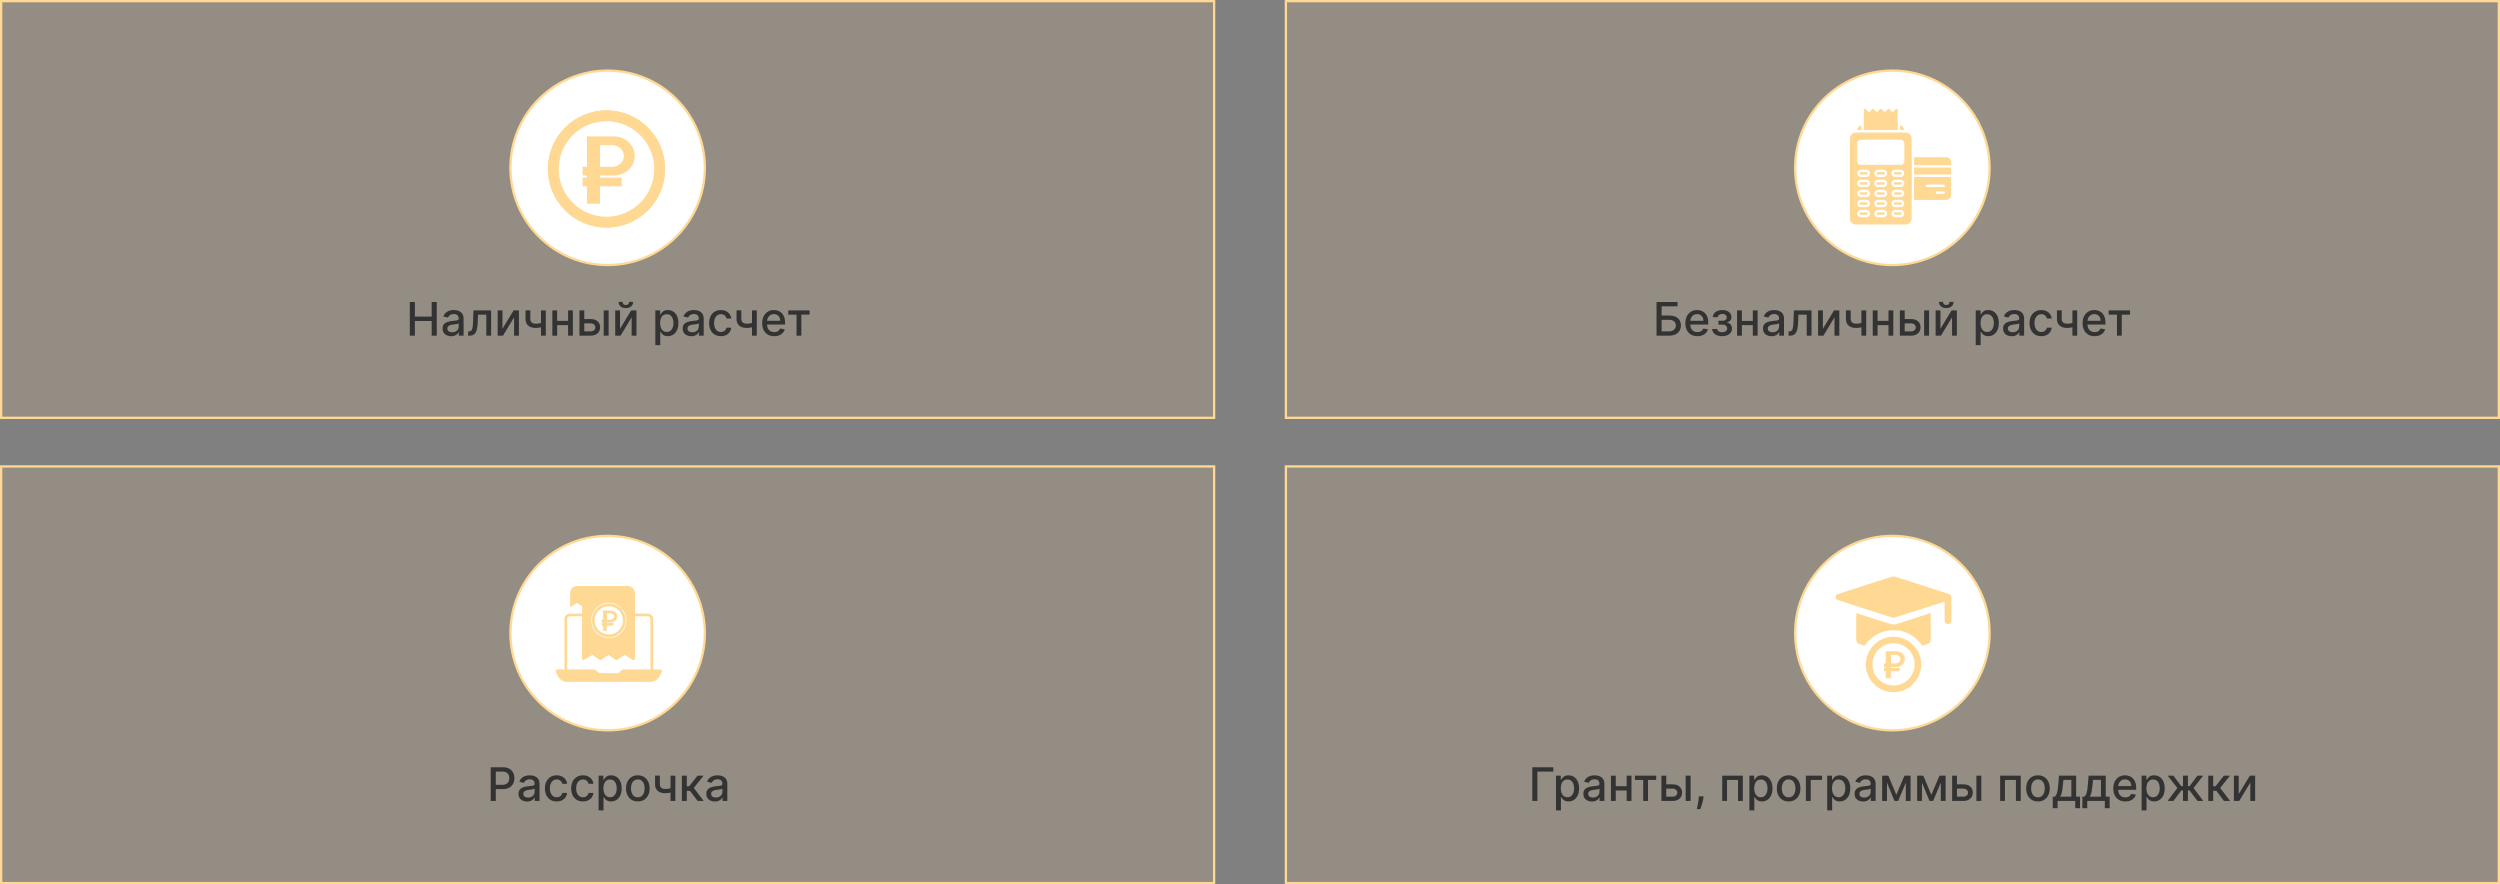 <svg xmlns="http://www.w3.org/2000/svg" width="1080" height="382" fill="none">
  <rect width="100%" height="100%" fill="#808080" stroke="none"/>
  <path fill="#FFD994" fill-opacity=".15" stroke="#FFD994" d="M.5.5h524v180H.5z"/>
  <path fill="#333" d="M177.039 145v-14.545h2.195v6.321h7.251v-6.321h2.202V145h-2.202v-6.342h-7.251V145h-2.195Zm17.848.241c-.691 0-1.316-.127-1.875-.383a3.164 3.164 0 0 1-1.328-1.129c-.322-.493-.483-1.096-.483-1.811 0-.616.119-1.123.355-1.52.237-.398.557-.713.959-.945a5.008 5.008 0 0 1 1.35-.525 13.12 13.12 0 0 1 1.52-.27l1.59-.185c.408-.052.704-.135.888-.249.185-.113.277-.298.277-.554v-.049c0-.621-.175-1.101-.525-1.442-.346-.341-.862-.511-1.549-.511-.715 0-1.278.158-1.69.475-.407.313-.689.661-.845 1.045l-1.996-.455c.237-.663.583-1.198 1.037-1.605.459-.412.987-.71 1.584-.895a6.192 6.192 0 0 1 1.882-.284c.436 0 .897.052 1.385.156.492.1.952.284 1.378.554.431.27.783.656 1.058 1.158.275.497.412 1.143.412 1.939V145h-2.074v-1.491h-.085a3.013 3.013 0 0 1-.618.809 3.284 3.284 0 0 1-1.058.661c-.431.175-.947.262-1.549.262Zm.462-1.704c.587 0 1.089-.116 1.506-.348.421-.232.741-.535.959-.909.222-.379.333-.784.333-1.215v-1.406c-.075.076-.222.147-.44.213a6.874 6.874 0 0 1-.732.164l-.802.12-.653.085c-.412.053-.789.14-1.13.263a1.933 1.933 0 0 0-.809.533c-.199.227-.299.53-.299.909 0 .526.194.923.583 1.193.388.265.883.398 1.484.398ZM202.24 145l-.007-1.839h.391c.303 0 .556-.064.76-.192.208-.133.378-.355.511-.668.132-.312.234-.743.305-1.292.071-.554.123-1.25.157-2.089l.191-4.829h7.614V145h-2.081v-9.077h-3.565l-.171 3.708a14.906 14.906 0 0 1-.277 2.358c-.137.672-.338 1.233-.604 1.683a2.623 2.623 0 0 1-1.022 1.001c-.417.218-.924.327-1.52.327h-.682Zm14.835-2.976 4.808-7.933h2.287V145h-2.081v-7.94l-4.787 7.94h-2.308v-10.909h2.081v7.933Zm18.707-7.933V145h-2.074v-10.909h2.074Zm-.902 5.064v1.832a9.999 9.999 0 0 1-1.037.355 8.972 8.972 0 0 1-2.407.32c-1.35 0-2.422-.329-3.218-.987-.795-.663-1.193-1.676-1.193-3.04v-3.565h2.067v3.565c0 .516.095.935.284 1.257.189.322.459.559.81.71.35.152.767.228 1.25.228a8.28 8.28 0 0 0 1.768-.178 13.86 13.86 0 0 0 1.676-.497Zm11.121-.526v1.84h-5.909v-1.84h5.909Zm-5.313-4.538V145h-2.081v-10.909h2.081Zm6.797 0V145h-2.074v-10.909h2.074Zm4.439 3.75h3.168c1.335 0 2.362.331 3.082.994.72.663 1.08 1.518 1.08 2.564 0 .682-.161 1.295-.483 1.84-.322.544-.793.975-1.414 1.292-.62.313-1.375.469-2.265.469h-4.766v-10.909h2.081v9.077h2.685c.61 0 1.112-.159 1.505-.476.393-.322.59-.732.59-1.229 0-.526-.197-.954-.59-1.285-.393-.337-.895-.505-1.505-.505h-3.168v-1.832Zm8.878 7.159v-10.909h2.123V145h-2.123Zm7.054-2.976 4.808-7.933h2.287V145h-2.081v-7.94l-4.787 7.94h-2.308v-10.909h2.081v7.933Zm3.899-11.626h1.747c0 .8-.284 1.451-.852 1.953-.563.497-1.326.746-2.287.746-.956 0-1.716-.249-2.28-.746-.563-.502-.845-1.153-.845-1.953h1.74c0 .355.105.67.313.944.208.27.566.405 1.072.405.497 0 .853-.135 1.066-.405.217-.27.326-.584.326-.944Zm11.344 18.693v-15h2.074v1.768h.178a5.93 5.93 0 0 1 .533-.788c.232-.298.554-.559.965-.781.412-.228.957-.341 1.634-.341.881 0 1.667.222 2.358.667.691.446 1.233 1.087 1.626 1.925.398.838.597 1.847.597 3.026 0 1.179-.197 2.19-.59 3.032-.393.838-.932 1.485-1.619 1.939-.686.45-1.47.675-2.351.675-.663 0-1.205-.111-1.626-.334-.417-.222-.744-.483-.98-.781a5.887 5.887 0 0 1-.547-.795h-.128v5.788h-2.124Zm2.081-9.546c0 .767.112 1.44.334 2.017.223.578.545 1.03.966 1.357.422.322.938.483 1.548.483.635 0 1.165-.168 1.591-.504.426-.341.748-.803.966-1.385.223-.583.334-1.238.334-1.968 0-.719-.109-1.366-.327-1.938-.213-.573-.535-1.026-.966-1.357-.426-.331-.958-.497-1.598-.497-.615 0-1.136.158-1.562.476-.421.317-.741.76-.959 1.328-.218.568-.327 1.231-.327 1.988Zm13.438 5.696c-.691 0-1.316-.127-1.875-.383a3.152 3.152 0 0 1-1.328-1.129c-.322-.493-.483-1.096-.483-1.811 0-.616.118-1.123.355-1.52.237-.398.556-.713.959-.945a4.988 4.988 0 0 1 1.349-.525 13.158 13.158 0 0 1 1.52-.27l1.591-.185c.407-.052.703-.135.888-.249.184-.113.277-.298.277-.554v-.049c0-.621-.175-1.101-.526-1.442-.345-.341-.862-.511-1.548-.511-.715 0-1.279.158-1.69.475-.408.313-.689.661-.846 1.045l-1.995-.455c.236-.663.582-1.198 1.037-1.605.459-.412.987-.71 1.583-.895a6.197 6.197 0 0 1 1.882-.284c.436 0 .898.052 1.385.156.493.1.952.284 1.378.554.431.27.784.656 1.058 1.158.275.497.412 1.143.412 1.939V145h-2.073v-1.491h-.086a3.013 3.013 0 0 1-.618.809 3.274 3.274 0 0 1-1.058.661c-.431.175-.947.262-1.548.262Zm.462-1.704c.587 0 1.089-.116 1.505-.348.422-.232.741-.535.959-.909.223-.379.334-.784.334-1.215v-1.406c-.076.076-.223.147-.44.213a6.93 6.93 0 0 1-.732.164l-.803.12-.653.085c-.412.053-.788.14-1.129.263a1.943 1.943 0 0 0-.81.533c-.199.227-.298.53-.298.909 0 .526.194.923.582 1.193.388.265.883.398 1.485.398Zm12.345 1.683c-1.056 0-1.965-.239-2.727-.717a4.743 4.743 0 0 1-1.747-1.996c-.408-.847-.611-1.818-.611-2.912 0-1.108.208-2.086.625-2.933.417-.852 1.004-1.518 1.761-1.996.758-.478 1.65-.717 2.678-.717.828 0 1.567.154 2.216.462a3.973 3.973 0 0 1 1.569 1.278c.403.549.642 1.191.718 1.925h-2.067a2.476 2.476 0 0 0-.781-1.321c-.403-.37-.943-.554-1.62-.554-.592 0-1.11.156-1.555.468-.44.308-.784.748-1.03 1.321-.246.569-.369 1.241-.369 2.017 0 .796.12 1.482.362 2.06.241.578.582 1.025 1.023 1.342.445.318.968.476 1.569.476.403 0 .767-.073 1.094-.22.331-.151.608-.367.831-.646a2.44 2.44 0 0 0 .476-1.009h2.067a4.025 4.025 0 0 1-.689 1.89 3.974 3.974 0 0 1-1.542 1.306c-.639.318-1.389.476-2.251.476Zm15.51-11.129V145h-2.074v-10.909h2.074Zm-.902 5.064v1.832c-.327.133-.673.251-1.037.355-.365.1-.748.178-1.151.235a8.951 8.951 0 0 1-1.257.085c-1.349 0-2.422-.329-3.217-.987-.796-.663-1.193-1.676-1.193-3.04v-3.565h2.066v3.565c0 .516.095.935.284 1.257.19.322.46.559.81.71.35.152.767.228 1.25.228.639 0 1.229-.06 1.769-.178a13.914 13.914 0 0 0 1.676-.497Zm8.428 6.065c-1.075 0-2-.229-2.777-.689a4.674 4.674 0 0 1-1.789-1.953c-.417-.843-.625-1.83-.625-2.962 0-1.117.208-2.102.625-2.954.421-.852 1.008-1.518 1.761-1.996.757-.478 1.643-.717 2.656-.717.616 0 1.212.102 1.79.305a4.329 4.329 0 0 1 1.555.959c.46.436.822 1.001 1.087 1.698.265.691.398 1.531.398 2.521v.753h-8.672v-1.591h6.591c0-.559-.114-1.054-.341-1.485a2.571 2.571 0 0 0-.959-1.029c-.407-.251-.885-.377-1.435-.377-.596 0-1.117.147-1.562.44-.44.289-.781.668-1.023 1.137a3.276 3.276 0 0 0-.355 1.513v1.243c0 .729.128 1.349.384 1.86.26.512.622.902 1.086 1.172.464.265 1.006.398 1.627.398.402 0 .769-.057 1.1-.171.332-.118.618-.293.86-.525.241-.232.426-.519.554-.859l2.01.362a3.635 3.635 0 0 1-.867 1.555 4.2 4.2 0 0 1-1.555 1.03c-.62.241-1.328.362-2.124.362Zm6.075-9.297v-1.832h9.204v1.832h-3.558V145h-2.074v-9.077h-3.572Z"/>
  <circle cx="262.5" cy="72.5" r="42" fill="#fff" stroke="#FFD994"/>
  <path fill="#FFD994" d="M262 94.563c-11.89 0-21.562-9.673-21.562-21.563 0-11.89 9.672-21.563 21.562-21.563S283.562 61.11 283.562 73c0 11.89-9.672 21.563-21.562 21.563Zm0-42.188c-11.373 0-20.625 9.252-20.625 20.625S250.627 93.625 262 93.625 282.625 84.373 282.625 73 273.373 52.375 262 52.375Z"/>
  <path fill="#FFD994" d="M254 80v7.5h4.5V80h9.5v-3h-9.5v-1.5h7l2-.5 1.5-.5 1.5-1 1-1 1-1 .5-1.5.5-2.5V65l-1.5-2.5-2.5-2-3.5-1h-12v13h-2v3h2v2h-2V80h2Z"/>
  <path fill="#FFD994" d="M262 98.313c-13.957 0-25.312-11.356-25.312-25.313 0-13.958 11.355-25.313 25.312-25.313 13.958 0 25.312 11.355 25.312 25.313 0 13.957-11.354 25.313-25.312 25.313Zm0-49.688c-13.441 0-24.375 10.934-24.375 24.375 0 13.44 10.934 24.375 24.375 24.375S286.375 86.441 286.375 73c0-13.44-10.934-24.375-24.375-24.375Z"/>
  <path fill="#fff" d="M265.5 62.5 259 62v10.5h6.5l1-.5 1.5-.5.5-1 1-1 .5-1.5v-1l-.5-1.5-1-1.5-3-1.5Z"/>
  <path fill="#FFD994" d="M259.188 88h-5.626v-7.5h-1.874v-3.75h1.874v-.938h-1.874v-3.75h1.874V58.938h11.719c4.911 0 8.907 3.784 8.907 8.437s-3.996 8.438-8.907 8.438h-6.093v.937h9.374v3.75h-9.374V88Zm-4.688-.938h3.75v-7.5h9.375v-1.874h-9.375v-2.813h7.031c4.395 0 7.969-3.365 7.969-7.5s-3.575-7.5-7.969-7.5H254.5V73h-1.875v1.875h1.875v2.813h-1.875v1.874h1.875v7.5ZM264.344 73h-6.094V61.75h6.094c3.36 0 6.094 2.523 6.094 5.625S267.704 73 264.344 73Zm-5.156-.938h5.156c2.843 0 5.156-2.102 5.156-4.687 0-2.585-2.313-4.688-5.156-4.688h-5.156v9.376Z"/>
  <circle cx="262" cy="73" r="23.313" stroke="#FFD994" stroke-width="4"/>
  <path fill="#FFD994" fill-opacity=".15" stroke="#FFD994" d="M555.5.5h524v180h-524z"/>
  <path fill="#333" d="M715.621 145v-14.545h9.07v1.889h-6.875v3.977h3.253c1.079 0 1.996.175 2.748.526.758.35 1.336.845 1.733 1.484.403.639.604 1.392.604 2.258 0 .867-.201 1.632-.604 2.295-.397.662-.975 1.181-1.733 1.555-.752.374-1.669.561-2.748.561h-5.448Zm2.195-1.847h3.253c.625 0 1.153-.123 1.584-.369a2.54 2.54 0 0 0 1.328-2.223c0-.653-.251-1.214-.753-1.683-.502-.474-1.222-.71-2.159-.71h-3.253v4.985Zm15.462 2.067c-1.075 0-2.001-.229-2.777-.689a4.67 4.67 0 0 1-1.79-1.953c-.417-.843-.625-1.83-.625-2.962 0-1.117.208-2.102.625-2.954.421-.852 1.008-1.518 1.761-1.996.758-.478 1.643-.717 2.657-.717.615 0 1.212.102 1.789.305a4.341 4.341 0 0 1 1.556.959c.459.436.821 1.001 1.086 1.698.266.691.398 1.531.398 2.521v.753h-8.672v-1.591h6.591c0-.559-.114-1.054-.341-1.485a2.571 2.571 0 0 0-.959-1.029c-.407-.251-.885-.377-1.434-.377-.597 0-1.118.147-1.563.44-.44.289-.781.668-1.022 1.137a3.277 3.277 0 0 0-.356 1.513v1.243c0 .729.128 1.349.384 1.86.26.512.623.902 1.087 1.172.464.265 1.006.398 1.626.398.402 0 .769-.057 1.101-.171a2.37 2.37 0 0 0 .859-.525c.242-.232.426-.519.554-.859l2.01.362a3.643 3.643 0 0 1-.866 1.555c-.412.44-.931.784-1.556 1.03-.62.241-1.328.362-2.123.362Zm6.39-3.104h2.173c.029.446.23.789.604 1.03.379.242.869.363 1.47.363.611 0 1.132-.131 1.563-.391.43-.265.646-.675.646-1.229 0-.331-.083-.62-.249-.866a1.58 1.58 0 0 0-.689-.583c-.293-.137-.641-.206-1.044-.206h-1.775v-1.669h1.775c.602 0 1.052-.137 1.35-.412a1.34 1.34 0 0 0 .447-1.029c0-.445-.161-.803-.483-1.073-.317-.274-.76-.412-1.328-.412-.577 0-1.058.13-1.442.391-.383.256-.584.587-.603.994h-2.145a2.653 2.653 0 0 1 .554-1.605c.36-.464.843-.824 1.449-1.08.61-.26 1.304-.39 2.081-.39.809 0 1.51.13 2.102.39.592.261 1.049.621 1.371 1.08.326.459.49.987.49 1.584 0 .601-.18 1.094-.54 1.477-.355.379-.819.651-1.392.817v.114c.421.028.795.156 1.122.383.327.227.582.528.767.902.185.374.277.798.277 1.271 0 .668-.185 1.246-.554 1.733-.364.488-.871.864-1.52 1.13-.644.26-1.38.39-2.209.39-.804 0-1.527-.125-2.166-.376-.634-.256-1.138-.616-1.513-1.08-.369-.464-.565-1.013-.589-1.648Zm18.137-3.487v1.84h-5.909v-1.84h5.909Zm-5.312-4.538V145h-2.081v-10.909h2.081Zm6.797 0V145h-2.074v-10.909h2.074Zm6.015 11.15c-.691 0-1.316-.127-1.875-.383a3.164 3.164 0 0 1-1.328-1.129c-.322-.493-.483-1.096-.483-1.811 0-.616.119-1.123.355-1.52.237-.398.557-.713.959-.945a5.008 5.008 0 0 1 1.35-.525 13.12 13.12 0 0 1 1.52-.27l1.59-.185c.408-.052.704-.135.888-.249.185-.113.277-.298.277-.554v-.049c0-.621-.175-1.101-.525-1.442-.346-.341-.862-.511-1.549-.511-.715 0-1.278.158-1.69.475-.407.313-.689.661-.845 1.045l-1.996-.455c.237-.663.583-1.198 1.037-1.605.459-.412.987-.71 1.584-.895a6.192 6.192 0 0 1 1.882-.284c.436 0 .897.052 1.385.156.492.1.952.284 1.378.554.431.27.783.656 1.058 1.158.275.497.412 1.143.412 1.939V145h-2.074v-1.491h-.085a3.013 3.013 0 0 1-.618.809 3.284 3.284 0 0 1-1.058.661c-.431.175-.947.262-1.549.262Zm.462-1.704c.587 0 1.089-.116 1.506-.348.421-.232.741-.535.959-.909.222-.379.333-.784.333-1.215v-1.406c-.075.076-.222.147-.44.213a6.874 6.874 0 0 1-.732.164l-.802.12-.653.085c-.412.053-.789.14-1.13.263a1.933 1.933 0 0 0-.809.533c-.199.227-.299.53-.299.909 0 .526.194.923.583 1.193.388.265.883.398 1.484.398Zm6.891 1.463-.007-1.839h.391c.303 0 .556-.064.759-.192.209-.133.379-.355.512-.668.132-.312.234-.743.305-1.292.071-.554.123-1.25.157-2.089l.191-4.829h7.614V145h-2.081v-9.077h-3.565l-.171 3.708a14.906 14.906 0 0 1-.277 2.358c-.137.672-.338 1.233-.604 1.683a2.623 2.623 0 0 1-1.022 1.001c-.417.218-.924.327-1.52.327h-.682Zm14.835-2.976 4.808-7.933h2.287V145h-2.081v-7.94L787.72 145h-2.308v-10.909h2.081v7.933Zm18.707-7.933V145h-2.074v-10.909h2.074Zm-.902 5.064v1.832a9.999 9.999 0 0 1-1.037.355 8.972 8.972 0 0 1-2.407.32c-1.35 0-2.422-.329-3.218-.987-.795-.663-1.193-1.676-1.193-3.04v-3.565h2.067v3.565c0 .516.095.935.284 1.257.189.322.459.559.81.71.35.152.767.228 1.25.228a8.28 8.28 0 0 0 1.768-.178 13.86 13.86 0 0 0 1.676-.497Zm11.121-.526v1.84h-5.909v-1.84h5.909Zm-5.313-4.538V145h-2.081v-10.909h2.081Zm6.797 0V145h-2.074v-10.909h2.074Zm4.439 3.75h3.168c1.335 0 2.362.331 3.082.994.72.663 1.08 1.518 1.08 2.564 0 .682-.161 1.295-.483 1.84-.322.544-.794.975-1.414 1.292-.62.313-1.375.469-2.265.469h-4.766v-10.909h2.081v9.077h2.685c.61 0 1.112-.159 1.505-.476.393-.322.59-.732.59-1.229 0-.526-.197-.954-.59-1.285-.393-.337-.895-.505-1.505-.505h-3.168v-1.832ZM831.22 145v-10.909h2.123V145h-2.123Zm7.054-2.976 4.808-7.933h2.287V145h-2.081v-7.94l-4.787 7.94h-2.308v-10.909h2.081v7.933Zm3.899-11.626h1.747c0 .8-.284 1.451-.852 1.953-.563.497-1.326.746-2.287.746-.956 0-1.716-.249-2.28-.746-.563-.502-.845-1.153-.845-1.953h1.74c0 .355.104.67.313.944.208.27.566.405 1.072.405.497 0 .853-.135 1.066-.405.217-.27.326-.584.326-.944Zm11.344 18.693v-15h2.074v1.768h.178c.123-.227.3-.49.532-.788.232-.298.554-.559.966-.781.412-.228.957-.341 1.634-.341.881 0 1.667.222 2.358.667.691.446 1.233 1.087 1.626 1.925.398.838.597 1.847.597 3.026 0 1.179-.197 2.19-.59 3.032-.393.838-.932 1.485-1.619 1.939-.686.45-1.47.675-2.351.675-.663 0-1.205-.111-1.626-.334-.417-.222-.744-.483-.98-.781a5.887 5.887 0 0 1-.547-.795h-.128v5.788h-2.124Zm2.081-9.546c0 .767.112 1.44.334 2.017.223.578.545 1.03.966 1.357.421.322.938.483 1.548.483.635 0 1.165-.168 1.591-.504.426-.341.748-.803.966-1.385.223-.583.334-1.238.334-1.968 0-.719-.109-1.366-.327-1.938-.213-.573-.535-1.026-.966-1.357-.426-.331-.958-.497-1.598-.497-.615 0-1.136.158-1.562.476-.422.317-.741.76-.959 1.328-.218.568-.327 1.231-.327 1.988Zm13.438 5.696c-.691 0-1.316-.127-1.875-.383a3.152 3.152 0 0 1-1.328-1.129c-.322-.493-.483-1.096-.483-1.811 0-.616.118-1.123.355-1.52.237-.398.556-.713.959-.945a4.988 4.988 0 0 1 1.349-.525 13.158 13.158 0 0 1 1.52-.27l1.591-.185c.407-.052.703-.135.888-.249.184-.113.277-.298.277-.554v-.049c0-.621-.175-1.101-.526-1.442-.346-.341-.862-.511-1.548-.511-.715 0-1.279.158-1.69.475-.408.313-.689.661-.846 1.045l-1.995-.455c.236-.663.582-1.198 1.037-1.605.459-.412.987-.71 1.583-.895a6.197 6.197 0 0 1 1.882-.284c.436 0 .898.052 1.385.156.493.1.952.284 1.378.554.431.27.784.656 1.058 1.158.275.497.412 1.143.412 1.939V145h-2.073v-1.491h-.086a3.013 3.013 0 0 1-.618.809 3.274 3.274 0 0 1-1.058.661c-.431.175-.947.262-1.548.262Zm.462-1.704c.587 0 1.089-.116 1.505-.348.422-.232.741-.535.959-.909.223-.379.334-.784.334-1.215v-1.406c-.076.076-.223.147-.441.213a6.852 6.852 0 0 1-.731.164l-.803.12-.653.085c-.412.053-.788.14-1.129.263a1.943 1.943 0 0 0-.81.533c-.199.227-.298.53-.298.909 0 .526.194.923.582 1.193.388.265.883.398 1.485.398Zm12.345 1.683c-1.056 0-1.965-.239-2.727-.717a4.743 4.743 0 0 1-1.747-1.996c-.408-.847-.611-1.818-.611-2.912 0-1.108.208-2.086.625-2.933.416-.852 1.004-1.518 1.761-1.996.758-.478 1.65-.717 2.678-.717.828 0 1.567.154 2.216.462a3.973 3.973 0 0 1 1.569 1.278c.403.549.642 1.191.718 1.925h-2.067a2.476 2.476 0 0 0-.781-1.321c-.403-.37-.943-.554-1.62-.554-.592 0-1.11.156-1.555.468-.44.308-.784.748-1.03 1.321-.246.569-.369 1.241-.369 2.017 0 .796.12 1.482.362 2.06.241.578.582 1.025 1.023 1.342.445.318.968.476 1.569.476.403 0 .767-.073 1.094-.22.331-.151.608-.367.831-.646a2.44 2.44 0 0 0 .476-1.009h2.067a4.025 4.025 0 0 1-.689 1.89 3.974 3.974 0 0 1-1.542 1.306c-.639.318-1.389.476-2.251.476Zm15.51-11.129V145h-2.074v-10.909h2.074Zm-.902 5.064v1.832c-.327.133-.673.251-1.037.355-.365.1-.748.178-1.151.235a8.951 8.951 0 0 1-1.257.085c-1.349 0-2.422-.329-3.217-.987-.796-.663-1.193-1.676-1.193-3.04v-3.565h2.066v3.565c0 .516.095.935.284 1.257.19.322.46.559.81.71.35.152.767.228 1.25.228.639 0 1.229-.06 1.769-.178a13.914 13.914 0 0 0 1.676-.497Zm8.428 6.065c-1.075 0-2-.229-2.777-.689a4.676 4.676 0 0 1-1.79-1.953c-.416-.843-.624-1.83-.624-2.962 0-1.117.208-2.102.624-2.954.422-.852 1.009-1.518 1.762-1.996.757-.478 1.643-.717 2.656-.717.616 0 1.212.102 1.79.305a4.329 4.329 0 0 1 1.555.959c.46.436.822 1.001 1.087 1.698.265.691.398 1.531.398 2.521v.753h-8.672v-1.591h6.591c0-.559-.114-1.054-.341-1.485a2.571 2.571 0 0 0-.959-1.029c-.407-.251-.885-.377-1.435-.377-.596 0-1.117.147-1.562.44a2.956 2.956 0 0 0-1.023 1.137 3.276 3.276 0 0 0-.355 1.513v1.243c0 .729.128 1.349.384 1.86.26.512.622.902 1.086 1.172.464.265 1.006.398 1.627.398.402 0 .769-.057 1.1-.171.332-.118.618-.293.86-.525.241-.232.426-.519.554-.859l2.01.362a3.635 3.635 0 0 1-.867 1.555 4.2 4.2 0 0 1-1.555 1.03c-.62.241-1.328.362-2.124.362Zm6.074-9.297v-1.832h9.205v1.832H916.6V145h-2.074v-9.077h-3.573Z"/>
  <circle cx="817.5" cy="72.5" r="42" fill="#fff" stroke="#FFD994"/>
  <g fill="#FFD994" clip-path="url(#a)">
    <path d="M804.12 54.084v2.113h-1.783c.074-1.004.805-1.84 1.783-2.114Zm18.521 2.114h-1.783v-2.114c.978.273 1.704 1.114 1.783 2.114Zm-2.835-8.672v8.672h-14.635v-8.672c0-.48.586-.705.91-.358l1.315 1.42 1.309-1.42c.2-.21.573-.21.773 0l1.31 1.42 1.314-1.42a.53.53 0 0 1 .773 0l1.31 1.42 1.315-1.42a.545.545 0 0 1 .767 0l1.315 1.42 1.309-1.42a.53.53 0 0 1 .915.358Zm-6.093 26.834h-2.451a.52.52 0 0 0 0 1.041h2.451a.52.52 0 0 0 0-1.041Zm0 13.043h-2.451a.52.52 0 0 0 0 1.041h2.451a.52.52 0 0 0 0-1.041Zm-7.384-13.043h-2.45a.521.521 0 0 0 0 1.041h2.45a.522.522 0 0 0 0-1.041Zm7.384 8.695h-2.451a.52.52 0 0 0 0 1.041h2.451a.52.52 0 0 0 0-1.04Zm0 8.695h-2.451a.52.52 0 0 0 0 1.041h2.451a.52.52 0 0 0 0-1.04Zm-7.384 0h-2.45a.522.522 0 0 0 0 1.041h2.45a.521.521 0 0 0 0-1.04Zm0-13.043h-2.45a.521.521 0 0 0 0 1.042h2.45a.522.522 0 0 0 0-1.041Zm0 4.348h-2.45a.521.521 0 0 0 0 1.041h2.45a.522.522 0 0 0 0-1.04Zm0 4.348h-2.45a.521.521 0 0 0 0 1.041h2.45a.522.522 0 0 0 0-1.041Zm7.384-8.696h-2.451a.52.52 0 0 0 0 1.042h2.451a.52.52 0 0 0 0-1.041Zm7.383 4.348h-2.45a.521.521 0 0 0 0 1.041h2.45a.522.522 0 0 0 0-1.04Z"/>
    <path d="M823.193 57.25h-21.414a2.634 2.634 0 0 0-2.629 2.629V94.37A2.637 2.637 0 0 0 801.779 97h21.414a2.634 2.634 0 0 0 2.629-2.63V59.88a2.63 2.63 0 0 0-2.629-2.63Zm-16.865 36.595h-2.45a1.574 1.574 0 0 1 0-3.145h2.45a1.573 1.573 0 0 1 0 3.145Zm0-4.35h-2.45a1.574 1.574 0 0 1-1.573-1.572c0-.867.705-1.572 1.573-1.572h2.45a1.573 1.573 0 0 1 0 3.145Zm0-4.348h-2.45a1.574 1.574 0 0 1 0-3.145h2.45a1.573 1.573 0 0 1 0 3.145Zm0-4.35h-2.45a1.574 1.574 0 0 1-1.573-1.572c0-.862.705-1.572 1.573-1.572h2.45a1.573 1.573 0 0 1 0 3.145Zm0-4.343h-2.45a1.574 1.574 0 0 1 0-3.145h2.45a1.573 1.573 0 0 1 0 3.145Zm7.383 17.39h-2.45a1.574 1.574 0 0 1 0-3.145h2.45a1.574 1.574 0 0 1 0 3.146Zm0-4.348h-2.45a1.574 1.574 0 0 1-1.573-1.572c0-.868.705-1.573 1.573-1.573h2.45a1.574 1.574 0 0 1 0 3.145Zm0-4.35h-2.45a1.574 1.574 0 0 1 0-3.145h2.45a1.574 1.574 0 0 1 0 3.145Zm0-4.348h-2.45a1.574 1.574 0 0 1-1.573-1.573c0-.862.705-1.572 1.573-1.572h2.45c.868 0 1.573.71 1.573 1.572 0 .868-.705 1.573-1.573 1.573Zm0-4.344h-2.45a1.574 1.574 0 0 1 0-3.145h2.45a1.574 1.574 0 0 1 0 3.145Zm7.384 17.39h-2.451a1.573 1.573 0 0 1 0-3.144h2.451a1.573 1.573 0 0 1 0 3.145Zm0-4.348h-2.451a1.573 1.573 0 0 1 0-3.145h2.451a1.573 1.573 0 0 1 0 3.145Zm0-4.35h-2.451a1.573 1.573 0 0 1 0-3.144h2.451a1.573 1.573 0 0 1 0 3.145Zm0-4.348h-2.451a1.573 1.573 0 0 1 0-3.145h2.451c.867 0 1.572.71 1.572 1.572 0 .868-.705 1.573-1.572 1.573Zm0-4.344h-2.451a1.573 1.573 0 0 1 0-3.145h2.451a1.573 1.573 0 0 1 0 3.145Zm1.572-6.826c0 .873-.705 1.578-1.578 1.578h-17.206a1.579 1.579 0 0 1-1.578-1.578v-7.646c0-.873.71-1.578 1.578-1.578h17.206c.873 0 1.578.705 1.578 1.578v7.646Z"/>
    <path d="M821.096 74.36h-2.45a.521.521 0 0 0 0 1.041h2.45a.522.522 0 0 0 0-1.041Zm0 13.043h-2.45a.521.521 0 0 0 0 1.041h2.45a.522.522 0 0 0 0-1.041Zm0 4.347h-2.45a.522.522 0 0 0 0 1.041h2.45a.521.521 0 0 0 0-1.04Zm0-13.043h-2.45a.521.521 0 0 0 0 1.042h2.45a.522.522 0 0 0 0-1.041Zm19.65-10.825h-13.872v3.46h15.976v-1.356a2.107 2.107 0 0 0-2.104-2.104Zm-13.872 8.572v9.913h13.872a2.107 2.107 0 0 0 2.104-2.104v-7.809h-15.976Zm12.821 7.284h-2.94a.524.524 0 0 1-.526-.526c0-.29.231-.526.526-.526h2.94a.527.527 0 0 1 0 1.051Zm0-2.94h-7.242a.524.524 0 0 1-.526-.526c0-.29.237-.526.526-.526h7.242a.527.527 0 0 1 0 1.052ZM842.85 72.394h-15.976v3.008h15.976v-3.008Z"/>
  </g>
  <path fill="#FFD994" fill-opacity=".15" stroke="#FFD994" d="M.5 201.5h524v180H.5z"/>
  <path fill="#333" d="M211.991 346v-14.545h5.184c1.132 0 2.069.206 2.813.617.743.412 1.299.976 1.669 1.691.369.71.554 1.51.554 2.4 0 .895-.187 1.7-.561 2.415-.37.71-.928 1.274-1.676 1.69-.744.412-1.679.618-2.806.618h-3.565v-1.86h3.366c.715 0 1.295-.124 1.74-.37a2.32 2.32 0 0 0 .98-1.022c.209-.431.313-.921.313-1.471 0-.549-.104-1.037-.313-1.463a2.235 2.235 0 0 0-.987-1.001c-.445-.242-1.032-.362-1.761-.362h-2.756V346h-2.194Zm15.699.241c-.691 0-1.316-.127-1.875-.383a3.158 3.158 0 0 1-1.328-1.129c-.322-.493-.483-1.096-.483-1.811 0-.616.118-1.123.355-1.52.237-.398.557-.713.959-.945a4.988 4.988 0 0 1 1.349-.525 13.196 13.196 0 0 1 1.52-.27l1.591-.185c.407-.052.703-.135.888-.249.185-.113.277-.298.277-.554v-.049c0-.621-.175-1.101-.526-1.442-.345-.341-.861-.511-1.548-.511-.715 0-1.278.158-1.69.475-.407.313-.689.661-.845 1.045l-1.996-.455c.237-.663.582-1.198 1.037-1.605.459-.412.987-.71 1.584-.895a6.192 6.192 0 0 1 1.882-.284c.435 0 .897.052 1.385.156.492.1.951.284 1.378.554.43.27.783.656 1.058 1.158.274.497.412 1.143.412 1.939V346H231v-1.491h-.085a3.055 3.055 0 0 1-.618.809 3.29 3.29 0 0 1-1.059.661c-.43.175-.947.262-1.548.262Zm.462-1.704c.587 0 1.089-.116 1.505-.348.422-.232.741-.535.959-.909.223-.379.334-.784.334-1.215v-1.406c-.076.076-.222.147-.44.213a6.874 6.874 0 0 1-.732.164l-.802.12-.654.085c-.412.053-.788.14-1.129.263a1.943 1.943 0 0 0-.81.533c-.199.227-.298.53-.298.909 0 .526.194.923.582 1.193.389.265.883.398 1.485.398Zm12.345 1.683c-1.056 0-1.965-.239-2.727-.717a4.743 4.743 0 0 1-1.747-1.996c-.407-.847-.611-1.818-.611-2.912 0-1.108.208-2.086.625-2.933.417-.852 1.004-1.518 1.761-1.996.758-.478 1.651-.717 2.678-.717.829 0 1.567.154 2.216.462a3.976 3.976 0 0 1 1.57 1.278c.402.549.641 1.191.717 1.925h-2.067a2.476 2.476 0 0 0-.781-1.321c-.403-.37-.942-.554-1.619-.554-.592 0-1.111.156-1.556.468-.44.308-.783.748-1.03 1.321-.246.569-.369 1.241-.369 2.017 0 .796.121 1.482.362 2.06.242.578.583 1.025 1.023 1.342.445.318.968.476 1.57.476.402 0 .767-.073 1.093-.22.332-.151.609-.367.831-.646.228-.28.386-.616.476-1.009h2.067a4.025 4.025 0 0 1-.689 1.89 3.971 3.971 0 0 1-1.541 1.306c-.639.318-1.39.476-2.252.476Zm11.348 0c-1.056 0-1.965-.239-2.727-.717a4.743 4.743 0 0 1-1.747-1.996c-.408-.847-.611-1.818-.611-2.912 0-1.108.208-2.086.625-2.933.416-.852 1.004-1.518 1.761-1.996.758-.478 1.65-.717 2.678-.717.828 0 1.567.154 2.216.462a3.98 3.98 0 0 1 1.569 1.278c.403.549.642 1.191.718 1.925h-2.067a2.476 2.476 0 0 0-.781-1.321c-.403-.37-.943-.554-1.62-.554-.592 0-1.11.156-1.555.468-.441.308-.784.748-1.03 1.321-.246.569-.369 1.241-.369 2.017 0 .796.12 1.482.362 2.06.241.578.582 1.025 1.023 1.342.445.318.968.476 1.569.476.403 0 .767-.073 1.094-.22.331-.151.608-.367.831-.646a2.44 2.44 0 0 0 .476-1.009h2.067a4.025 4.025 0 0 1-.689 1.89 3.974 3.974 0 0 1-1.542 1.306c-.639.318-1.389.476-2.251.476Zm6.752 3.871v-15h2.074v1.768h.178a5.93 5.93 0 0 1 .533-.788c.232-.298.554-.559.965-.781.412-.228.957-.341 1.634-.341.881 0 1.667.222 2.358.667.691.446 1.233 1.087 1.626 1.925.398.838.597 1.847.597 3.026 0 1.179-.197 2.19-.59 3.032-.393.838-.932 1.485-1.619 1.939-.686.45-1.47.675-2.351.675-.663 0-1.205-.111-1.626-.334-.417-.222-.743-.483-.98-.781a5.887 5.887 0 0 1-.547-.795h-.128v5.788h-2.124Zm2.081-9.546c0 .767.112 1.44.334 2.017.223.578.545 1.03.966 1.357.422.322.938.483 1.548.483.635 0 1.165-.168 1.591-.504.427-.341.748-.803.966-1.385.223-.583.334-1.238.334-1.968 0-.719-.109-1.366-.327-1.938-.213-.573-.535-1.026-.966-1.357-.426-.331-.958-.497-1.598-.497-.615 0-1.136.158-1.562.476-.421.317-.741.76-.959 1.328-.218.568-.327 1.231-.327 1.988Zm14.858 5.675c-1.022 0-1.915-.234-2.677-.703s-1.354-1.124-1.776-1.967c-.421-.843-.632-1.828-.632-2.955 0-1.131.211-2.121.632-2.969.422-.847 1.014-1.505 1.776-1.974.762-.469 1.655-.703 2.677-.703 1.023 0 1.916.234 2.678.703s1.354 1.127 1.776 1.974c.421.848.632 1.838.632 2.969 0 1.127-.211 2.112-.632 2.955-.422.843-1.014 1.498-1.776 1.967-.762.469-1.655.703-2.678.703Zm.008-1.782c.662 0 1.212-.176 1.647-.526.436-.35.758-.817.966-1.399a5.57 5.57 0 0 0 .32-1.925 5.55 5.55 0 0 0-.32-1.918c-.208-.587-.53-1.058-.966-1.413-.435-.355-.985-.533-1.647-.533-.668 0-1.222.178-1.662.533-.436.355-.76.826-.973 1.413a5.645 5.645 0 0 0-.313 1.918c0 .701.104 1.342.313 1.925.213.582.537 1.049.973 1.399.44.35.994.526 1.662.526Zm16.205-9.347V346h-2.074v-10.909h2.074Zm-.902 5.064v1.832a10.08 10.08 0 0 1-1.037.355 8.972 8.972 0 0 1-2.407.32c-1.35 0-2.422-.329-3.218-.987-.795-.663-1.193-1.676-1.193-3.04v-3.565h2.067v3.565c0 .516.094.935.284 1.257.189.322.459.559.81.71.35.152.767.228 1.25.228a8.28 8.28 0 0 0 1.768-.178 13.914 13.914 0 0 0 1.676-.497Zm3.727 5.845v-10.909h2.124v4.574h1.022l3.601-4.574h2.628l-4.226 5.305 4.276 5.604h-2.635l-3.289-4.361h-1.377V346h-2.124Zm14.249.241c-.691 0-1.316-.127-1.875-.383a3.158 3.158 0 0 1-1.328-1.129c-.322-.493-.483-1.096-.483-1.811 0-.616.118-1.123.355-1.52.237-.398.556-.713.959-.945a4.988 4.988 0 0 1 1.349-.525 13.158 13.158 0 0 1 1.52-.27l1.591-.185c.407-.052.703-.135.888-.249.184-.113.277-.298.277-.554v-.049c0-.621-.175-1.101-.526-1.442-.345-.341-.861-.511-1.548-.511-.715 0-1.278.158-1.69.475-.408.313-.689.661-.846 1.045l-1.995-.455c.236-.663.582-1.198 1.037-1.605.459-.412.987-.71 1.583-.895a6.199 6.199 0 0 1 1.883-.284c.435 0 .897.052 1.384.156.493.1.952.284 1.378.554.431.27.784.656 1.059 1.158.274.497.411 1.143.411 1.939V346h-2.073v-1.491h-.086a3.029 3.029 0 0 1-.617.809 3.29 3.29 0 0 1-1.059.661c-.431.175-.947.262-1.548.262Zm.462-1.704c.587 0 1.089-.116 1.505-.348.422-.232.741-.535.959-.909.223-.379.334-.784.334-1.215v-1.406c-.076.076-.223.147-.44.213a6.874 6.874 0 0 1-.732.164l-.803.12-.653.085c-.412.053-.788.14-1.129.263a1.943 1.943 0 0 0-.81.533c-.199.227-.298.53-.298.909 0 .526.194.923.582 1.193.389.265.883.398 1.485.398Z"/>
  <circle cx="262.5" cy="273.5" r="42" fill="#fff" stroke="#FFD994"/>
  <path fill="#FFD994" d="M259.406 285.074a.585.585 0 0 1-.328-.1l-3.159-2.134-3.563 2.15a.587.587 0 0 1-.888-.501v-28.038c0-.571-.223-1.108-.627-1.512a2.125 2.125 0 0 0-1.512-.627.585.585 0 1 1 0-1.171h21.68a3.314 3.314 0 0 1 3.31 3.31v28.037a.585.585 0 0 1-.886.504l-3.602-2.153-3.16 2.135a.585.585 0 0 1-.656 0l-3.14-2.122-3.14 2.122c-.1.067-.214.1-.329.1Zm3.469-3.515c.114 0 .229.033.328.1l3.14 2.122 3.141-2.122a.589.589 0 0 1 .629-.018l3.034 1.814v-27.004a2.141 2.141 0 0 0-2.138-2.139h-19.152c.506.598.783 1.347.783 2.139v27l2.995-1.808a.588.588 0 0 1 .631.016l3.141 2.123 3.14-2.123a.583.583 0 0 1 .328-.1Z"/>
  <path fill="#FFD994" d="M252.053 256.158v5.713l-2.858-1.787-2.591 1.787v-5.713a2.725 2.725 0 0 1 5.449 0Z"/>
  <path fill="#FFD994" d="M246.604 262.164a.295.295 0 0 1-.293-.293v-5.713a3.02 3.02 0 0 1 5.152-2.134c.57.57.883 1.328.883 2.134v5.713a.293.293 0 0 1-.448.249l-2.695-1.686-2.432 1.678a.297.297 0 0 1-.167.052Zm2.591-2.373a.29.29 0 0 1 .155.045l2.41 1.507v-5.185c0-.649-.253-1.26-.712-1.719a2.416 2.416 0 0 0-1.719-.712 2.435 2.435 0 0 0-2.432 2.431v5.155l2.131-1.47a.302.302 0 0 1 .167-.052Zm36.401 30.408-.927 1.823a4.12 4.12 0 0 1-3.671 2.251h-35.996c-1.55 0-2.969-.87-3.671-2.251l-.927-1.823a.502.502 0 0 1 .448-.73h15.583a1.5 1.5 0 0 1 1.023.403l.894.834c.277.259.642.403 1.022.403h7.339c.397 0 .779-.157 1.059-.438l.763-.763a1.494 1.494 0 0 1 1.06-.439h15.553c.375 0 .618.396.448.73Z"/>
  <path fill="#FFD994" d="M280.998 294.566h-35.996a4.391 4.391 0 0 1-3.932-2.411l-.927-1.823a.789.789 0 0 1 .031-.777.791.791 0 0 1 .678-.379h15.583c.455 0 .889.171 1.222.481l.894.835c.224.209.516.324.823.324h7.339c.322 0 .624-.126.852-.354l.763-.762a1.776 1.776 0 0 1 1.267-.525h15.553a.79.79 0 0 1 .678.38.789.789 0 0 1 .031.777l-.927 1.822a4.39 4.39 0 0 1-3.932 2.412Zm-40.146-4.804a.202.202 0 0 0-.178.1.205.205 0 0 0-.009.205l.927 1.822a3.81 3.81 0 0 0 3.41 2.092h35.996a3.808 3.808 0 0 0 3.41-2.092l.927-1.822a.209.209 0 0 0-.187-.305h-15.553a1.2 1.2 0 0 0-.853.354l-.763.762a1.776 1.776 0 0 1-1.266.525h-7.339c-.455 0-.889-.171-1.222-.481l-.894-.836a1.202 1.202 0 0 0-.823-.324h-15.583Z"/>
  <path fill="#FFD994" d="M282.16 289.469h-1.172v-22.044c0-.653-.531-1.185-1.184-1.185h-5.485v18.248a.585.585 0 0 1-.886.504l-3.602-2.153-3.16 2.135a.585.585 0 0 1-.656 0l-3.14-2.122-3.14 2.122a.587.587 0 0 1-.657 0l-3.158-2.134-3.564 2.15a.587.587 0 0 1-.888-.501V266.24h-5.271c-.653 0-1.185.532-1.185 1.185v22.044h-1.172v-22.044a2.36 2.36 0 0 1 2.357-2.357h5.857c.323 0 .585.262.585.586v17.797l2.996-1.808a.588.588 0 0 1 .631.016l3.14 2.123 3.14-2.123a.587.587 0 0 1 .657 0l3.14 2.123 3.141-2.123a.586.586 0 0 1 .629-.017l3.034 1.814v-17.802c0-.324.263-.586.586-.586h6.071a2.36 2.36 0 0 1 2.356 2.357v22.044Z"/>
  <path fill="#FFD994" d="m271.5 254-21.5-.5 2 2.5v28.5l4-2 3 2 4-2 3.5 2 3.5-2.5 3.5 2v-29l-2-1Z"/>
  <path fill="#FFD994" d="M263 274.469a6.476 6.476 0 0 1-6.469-6.469 6.476 6.476 0 0 1 6.469-6.469 6.476 6.476 0 0 1 6.469 6.469 6.476 6.476 0 0 1-6.469 6.469Zm0-12.657a6.195 6.195 0 0 0-6.188 6.188 6.195 6.195 0 0 0 6.188 6.188 6.195 6.195 0 0 0 6.188-6.188 6.195 6.195 0 0 0-6.188-6.188Z"/>
  <circle cx="263" cy="268" r="6.844" fill="#fff" stroke="#FFD994" stroke-width="1.5"/>
  <path fill="#FFD994" d="M260.6 270.1v2.25h1.35v-2.25h2.85v-.9h-2.85v-.45h2.1l.6-.15.45-.15.45-.3.3-.3.3-.3.15-.45.15-.75v-.75l-.45-.75-.75-.6-1.05-.3h-3.6v3.9h-.6v.9h.6v.6h-.6v.75h.6Z"/>
  <path fill="#fff" d="m264.05 264.85-1.95-.15v3.15H264.05l.3-.15.45-.15.15-.3.3-.3.15-.45v-.3l-.15-.45-.3-.45-.9-.45Z"/>
  <path fill="#fff" d="M263 275.594c-4.187 0-7.594-3.407-7.594-7.594s3.407-7.594 7.594-7.594 7.594 3.407 7.594 7.594-3.407 7.594-7.594 7.594Zm0-14.906c-4.032 0-7.312 3.28-7.312 7.312s3.28 7.312 7.312 7.312 7.312-3.28 7.312-7.312-3.28-7.312-7.312-7.312Z"/>
  <path fill="#FFD994" d="M262.156 272.5h-1.687v-2.25h-.563v-1.125h.563v-.281h-.563v-1.125h.563v-3.938h3.515c1.474 0 2.672 1.136 2.672 2.531 0 1.396-1.198 2.532-2.672 2.532h-1.828v.281h2.813v1.125h-2.813v2.25Zm-1.406-.281h1.125v-2.25h2.813v-.563h-2.813v-.844h2.109c1.319 0 2.391-1.009 2.391-2.25 0-1.24-1.072-2.25-2.391-2.25h-3.234V268h-.562v.562h.562v.844h-.562v.563h.562v2.25Zm2.953-4.219h-1.828v-3.375h1.828c1.008 0 1.828.757 1.828 1.687 0 .931-.82 1.688-1.828 1.688Zm-1.547-.281h1.547c.853 0 1.547-.631 1.547-1.407 0-.775-.694-1.406-1.547-1.406h-1.547v2.813Z"/>
  <path fill="#FFD994" fill-opacity=".15" stroke="#FFD994" d="M555.5 201.5h524v180h-524z"/>
  <path fill="#333" d="M671.021 331.455v1.889h-6.875V346h-2.194v-14.545h9.069Zm1.17 18.636v-15h2.074v1.768h.178c.123-.227.3-.49.532-.788.232-.298.554-.559.966-.781.412-.228.957-.341 1.634-.341.88 0 1.666.222 2.358.667.691.446 1.233 1.087 1.626 1.925.398.838.597 1.847.597 3.026 0 1.179-.197 2.19-.59 3.032-.393.838-.933 1.485-1.619 1.939-.687.45-1.47.675-2.351.675-.663 0-1.205-.111-1.626-.334-.417-.222-.744-.483-.98-.781a5.796 5.796 0 0 1-.547-.795h-.128v5.788h-2.124Zm2.081-9.546c0 .767.111 1.44.334 2.017.223.578.545 1.03.966 1.357.421.322.937.483 1.548.483.635 0 1.165-.168 1.591-.504.426-.341.748-.803.966-1.385.223-.583.334-1.238.334-1.968 0-.719-.109-1.366-.327-1.938-.213-.573-.535-1.026-.966-1.357-.426-.331-.959-.497-1.598-.497-.615 0-1.136.158-1.562.476-.422.317-.741.76-.959 1.328-.218.568-.327 1.231-.327 1.988Zm13.438 5.696c-.692 0-1.317-.127-1.875-.383a3.152 3.152 0 0 1-1.328-1.129c-.322-.493-.483-1.096-.483-1.811 0-.616.118-1.123.355-1.52a2.61 2.61 0 0 1 .959-.945 4.988 4.988 0 0 1 1.349-.525 13.158 13.158 0 0 1 1.52-.27l1.591-.185c.407-.052.703-.135.888-.249.184-.113.277-.298.277-.554v-.049c0-.621-.176-1.101-.526-1.442-.346-.341-.862-.511-1.548-.511-.715 0-1.279.158-1.691.475-.407.313-.689.661-.845 1.045l-1.996-.455c.237-.663.583-1.198 1.037-1.605a4.22 4.22 0 0 1 1.584-.895 6.197 6.197 0 0 1 1.882-.284c.436 0 .898.052 1.385.156.493.1.952.284 1.378.554.431.27.784.656 1.058 1.158.275.497.412 1.143.412 1.939V346h-2.074v-1.491h-.085a3.013 3.013 0 0 1-.618.809 3.274 3.274 0 0 1-1.058.661c-.431.175-.947.262-1.548.262Zm.461-1.704c.587 0 1.089-.116 1.506-.348.421-.232.741-.535.959-.909.222-.379.334-.784.334-1.215v-1.406c-.076.076-.223.147-.441.213a6.909 6.909 0 0 1-.731.164l-.803.12-.653.085a5.31 5.31 0 0 0-1.129.263 1.93 1.93 0 0 0-.81.533c-.199.227-.298.53-.298.909 0 .526.194.923.582 1.193.388.265.883.398 1.484.398Zm15.144-4.908v1.84h-5.909v-1.84h5.909Zm-5.312-4.538V346h-2.081v-10.909h2.081Zm6.797 0V346h-2.074v-10.909h2.074Zm1.487 1.832v-1.832h9.205v1.832h-3.558V346h-2.074v-9.077h-3.573Zm13.049 1.918h3.168c1.335 0 2.362.331 3.082.994.72.663 1.08 1.518 1.08 2.564 0 .682-.161 1.295-.483 1.84-.322.544-.793.975-1.414 1.292-.62.313-1.375.469-2.265.469h-4.766v-10.909h2.081v9.077h2.685c.611 0 1.112-.159 1.505-.476.393-.322.59-.732.59-1.229 0-.526-.197-.954-.59-1.285-.393-.337-.894-.505-1.505-.505h-3.168v-1.832Zm8.878 7.159v-10.909h2.124V346h-2.124Zm7.736-1.989-.106.775c-.071.568-.192 1.16-.363 1.775-.165.62-.338 1.196-.518 1.726-.175.53-.32.952-.433 1.264h-1.506c.062-.293.147-.691.256-1.193.109-.497.215-1.054.319-1.669a22.03 22.03 0 0 0 .235-1.882l.071-.796h2.045Zm8.058 1.989v-10.909h8.899V346h-2.081v-9.077h-4.752V346h-2.066Zm11.738 4.091v-15h2.074v1.768h.177a5.93 5.93 0 0 1 .533-.788c.232-.298.554-.559.966-.781.412-.228.956-.341 1.633-.341.881 0 1.667.222 2.358.667.692.446 1.234 1.087 1.627 1.925.398.838.596 1.847.596 3.026 0 1.179-.196 2.19-.589 3.032-.393.838-.933 1.485-1.619 1.939-.687.45-1.471.675-2.351.675-.663 0-1.205-.111-1.627-.334-.416-.222-.743-.483-.98-.781a5.887 5.887 0 0 1-.547-.795h-.128v5.788h-2.123Zm2.081-9.546c0 .767.111 1.44.334 2.017.222.578.544 1.03.966 1.357.421.322.937.483 1.548.483.634 0 1.165-.168 1.591-.504.426-.341.748-.803.966-1.385.222-.583.334-1.238.334-1.968 0-.719-.109-1.366-.327-1.938-.213-.573-.535-1.026-.966-1.357-.426-.331-.959-.497-1.598-.497-.616 0-1.136.158-1.563.476-.421.317-.741.76-.958 1.328-.218.568-.327 1.231-.327 1.988Zm14.858 5.675c-1.023 0-1.915-.234-2.678-.703-.762-.469-1.354-1.124-1.775-1.967-.422-.843-.632-1.828-.632-2.955 0-1.131.21-2.121.632-2.969.421-.847 1.013-1.505 1.775-1.974.763-.469 1.655-.703 2.678-.703s1.915.234 2.677.703c.763.469 1.355 1.127 1.776 1.974.421.848.632 1.838.632 2.969 0 1.127-.211 2.112-.632 2.955-.421.843-1.013 1.498-1.776 1.967-.762.469-1.654.703-2.677.703Zm.007-1.782c.663 0 1.212-.176 1.648-.526.435-.35.757-.817.966-1.399a5.57 5.57 0 0 0 .319-1.925 5.55 5.55 0 0 0-.319-1.918c-.209-.587-.531-1.058-.966-1.413-.436-.355-.985-.533-1.648-.533-.668 0-1.222.178-1.662.533-.436.355-.76.826-.973 1.413a5.67 5.67 0 0 0-.313 1.918c0 .701.105 1.342.313 1.925.213.582.537 1.049.973 1.399.44.35.994.526 1.662.526Zm14.423-9.347v1.832h-4.879V346h-2.096v-10.909h6.975Zm2.244 15v-15h2.074v1.768h.178c.123-.227.3-.49.532-.788.232-.298.554-.559.966-.781.412-.228.957-.341 1.634-.341.88 0 1.666.222 2.358.667.691.446 1.233 1.087 1.626 1.925.398.838.597 1.847.597 3.026 0 1.179-.197 2.19-.59 3.032-.393.838-.933 1.485-1.619 1.939-.687.45-1.47.675-2.351.675-.663 0-1.205-.111-1.626-.334-.417-.222-.744-.483-.981-.781a5.87 5.87 0 0 1-.546-.795h-.128v5.788h-2.124Zm2.081-9.546c0 .767.111 1.44.334 2.017.223.578.544 1.03.966 1.357.421.322.937.483 1.548.483.635 0 1.165-.168 1.591-.504.426-.341.748-.803.966-1.385.223-.583.334-1.238.334-1.968 0-.719-.109-1.366-.327-1.938-.213-.573-.535-1.026-.966-1.357-.426-.331-.959-.497-1.598-.497-.615 0-1.136.158-1.562.476-.422.317-.741.76-.959 1.328-.218.568-.327 1.231-.327 1.988Zm13.438 5.696c-.692 0-1.317-.127-1.875-.383a3.152 3.152 0 0 1-1.328-1.129c-.322-.493-.483-1.096-.483-1.811 0-.616.118-1.123.355-1.52a2.61 2.61 0 0 1 .959-.945 4.988 4.988 0 0 1 1.349-.525 13.158 13.158 0 0 1 1.52-.27l1.591-.185c.407-.052.703-.135.888-.249.184-.113.277-.298.277-.554v-.049c0-.621-.176-1.101-.526-1.442-.346-.341-.862-.511-1.548-.511-.715 0-1.279.158-1.691.475-.407.313-.689.661-.845 1.045l-1.996-.455c.237-.663.583-1.198 1.037-1.605a4.22 4.22 0 0 1 1.584-.895 6.197 6.197 0 0 1 1.882-.284c.436 0 .897.052 1.385.156.493.1.952.284 1.378.554.431.27.784.656 1.058 1.158.275.497.412 1.143.412 1.939V346h-2.074v-1.491h-.085a3.013 3.013 0 0 1-.618.809 3.274 3.274 0 0 1-1.058.661c-.431.175-.947.262-1.548.262Zm.461-1.704c.587 0 1.089-.116 1.506-.348.421-.232.741-.535.959-.909.222-.379.334-.784.334-1.215v-1.406c-.076.076-.223.147-.441.213a6.909 6.909 0 0 1-.731.164l-.803.12-.653.085a5.31 5.31 0 0 0-1.129.263 1.93 1.93 0 0 0-.81.533c-.199.227-.298.53-.298.909 0 .526.194.923.582 1.193.388.265.883.398 1.484.398Zm13.873-1.165 3.523-8.281h1.832L820 346h-1.577l-4.474-10.909h1.811l3.452 8.281Zm-4.041-8.281V346h-2.081v-10.909h2.081ZM823.31 346v-10.909h2.067V346h-2.067Zm11.019-2.628 3.523-8.281h1.832L835.117 346h-1.576l-4.475-10.909h1.811l3.452 8.281Zm-4.041-8.281V346h-2.081v-10.909h2.081ZM838.427 346v-10.909h2.067V346h-2.067Zm6.495-7.159h3.168c1.335 0 2.362.331 3.082.994.72.663 1.08 1.518 1.08 2.564 0 .682-.161 1.295-.483 1.84-.322.544-.793.975-1.414 1.292-.62.313-1.375.469-2.265.469h-4.766v-10.909h2.081v9.077h2.685c.61 0 1.112-.159 1.505-.476.393-.322.59-.732.59-1.229 0-.526-.197-.954-.59-1.285-.393-.337-.895-.505-1.505-.505h-3.168v-1.832ZM853.8 346v-10.909h2.123V346H853.8Zm10.266 0v-10.909h8.899V346h-2.081v-9.077h-4.751V346h-2.067Zm16.334.22c-1.023 0-1.916-.234-2.678-.703s-1.354-1.124-1.775-1.967c-.422-.843-.633-1.828-.633-2.955 0-1.131.211-2.121.633-2.969.421-.847 1.013-1.505 1.775-1.974.762-.469 1.655-.703 2.678-.703 1.022 0 1.915.234 2.677.703.763.469 1.354 1.127 1.776 1.974.421.848.632 1.838.632 2.969 0 1.127-.211 2.112-.632 2.955-.422.843-1.013 1.498-1.776 1.967-.762.469-1.655.703-2.677.703Zm.007-1.782c.663 0 1.212-.176 1.648-.526.435-.35.757-.817.965-1.399a5.57 5.57 0 0 0 .32-1.925 5.55 5.55 0 0 0-.32-1.918c-.208-.587-.53-1.058-.965-1.413-.436-.355-.985-.533-1.648-.533-.668 0-1.222.178-1.662.533-.436.355-.76.826-.973 1.413a5.67 5.67 0 0 0-.313 1.918c0 .701.105 1.342.313 1.925.213.582.537 1.049.973 1.399.44.35.994.526 1.662.526Zm6.383 4.708v-4.985h.888c.227-.209.419-.457.575-.746.161-.289.296-.632.405-1.03.113-.398.208-.862.284-1.392.076-.535.142-1.146.199-1.832l.341-4.07h7.414v9.07h1.677v4.985h-2.074V346h-7.607v3.146h-2.102Zm3.16-4.985h4.873v-7.252h-3.438l-.227 2.252a30.7 30.7 0 0 1-.412 2.982c-.166.839-.431 1.511-.796 2.018Zm9.633 4.985v-4.985h.888c.227-.209.419-.457.575-.746.161-.289.296-.632.405-1.03.113-.398.208-.862.284-1.392.076-.535.142-1.146.199-1.832l.341-4.07h7.414v9.07h1.677v4.985h-2.074V346h-7.607v3.146h-2.102Zm3.16-4.985h4.873v-7.252h-3.438l-.227 2.252a30.7 30.7 0 0 1-.412 2.982c-.166.839-.431 1.511-.796 2.018Zm15.4 2.059c-1.075 0-2.001-.229-2.777-.689a4.676 4.676 0 0 1-1.79-1.953c-.416-.843-.625-1.83-.625-2.962 0-1.117.209-2.102.625-2.954.422-.852 1.009-1.518 1.762-1.996.757-.478 1.643-.717 2.656-.717.615 0 1.212.102 1.79.305a4.337 4.337 0 0 1 1.555.959c.459.436.821 1.001 1.087 1.698.265.691.397 1.531.397 2.521v.753h-8.672v-1.591h6.591c0-.559-.113-1.054-.341-1.485a2.569 2.569 0 0 0-.958-1.029c-.408-.251-.886-.377-1.435-.377-.597 0-1.117.147-1.563.44-.44.289-.781.668-1.022 1.137a3.276 3.276 0 0 0-.355 1.513v1.243c0 .729.127 1.349.383 1.86.261.512.623.902 1.087 1.172.464.265 1.006.398 1.626.398.403 0 .77-.057 1.101-.171a2.272 2.272 0 0 0 1.413-1.384l2.01.362a3.633 3.633 0 0 1-.866 1.555 4.2 4.2 0 0 1-1.555 1.03c-.621.241-1.329.362-2.124.362Zm7.037 3.871v-15h2.073v1.768h.178a5.93 5.93 0 0 1 .533-.788c.232-.298.554-.559.966-.781.411-.228.956-.341 1.633-.341.881 0 1.667.222 2.358.667.691.446 1.233 1.087 1.626 1.925.398.838.597 1.847.597 3.026 0 1.179-.196 2.19-.589 3.032-.393.838-.933 1.485-1.62 1.939-.686.45-1.47.675-2.351.675-.663 0-1.205-.111-1.626-.334-.417-.222-.743-.483-.98-.781a5.887 5.887 0 0 1-.547-.795h-.128v5.788h-2.123Zm2.08-9.546c0 .767.112 1.44.334 2.017.223.578.545 1.03.966 1.357.422.322.938.483 1.548.483.635 0 1.165-.168 1.591-.504.427-.341.749-.803.966-1.385.223-.583.334-1.238.334-1.968 0-.719-.109-1.366-.327-1.938-.213-.573-.535-1.026-.966-1.357-.426-.331-.958-.497-1.598-.497-.615 0-1.136.158-1.562.476-.421.317-.741.76-.959 1.328-.218.568-.327 1.231-.327 1.988Zm9.138 5.455 4.225-5.582-4.176-5.327h2.472l3.373 4.531h.76v-4.531h2.124v4.531h.739l3.373-4.531h2.472l-4.155 5.327 4.204 5.582h-2.521l-3.402-4.545h-.71V346h-2.124v-4.545h-.71L938.919 346h-2.521Zm17.571 0v-10.909h2.123v4.574h1.023l3.601-4.574h2.628l-4.226 5.305 4.275 5.604h-2.635l-3.288-4.361h-1.378V346h-2.123Zm13.155-2.976 4.808-7.933h2.287V346h-2.081v-7.94l-4.787 7.94h-2.308v-10.909h2.081v7.933Z"/>
  <circle cx="817.5" cy="273.5" r="42" fill="#fff" stroke="#FFD994"/>
  <path fill="#FFD994" fill-rule="evenodd" d="M805.687 252.838c-6.527 2.107-11.969 3.887-12.093 3.954-.771.422-.797 1.711-.045 2.238.364.256 24.012 7.859 24.447 7.86.188 0 5.209-1.565 11.156-3.479 5.947-1.915 10.837-3.481 10.866-3.481.029 0 .052 1.945.053 4.322 0 4.14.008 4.335.194 4.64.575.943 1.966.943 2.541 0 .187-.308.194-.503.194-5.836 0-5.301-.008-5.531-.191-5.831a1.438 1.438 0 0 0-.47-.457c-.154-.08-5.613-1.862-12.131-3.96-8.136-2.619-11.977-3.813-12.252-3.808-.244.005-5.05 1.508-12.269 3.838Zm-3.809 18.003c0 7.471-.19 6.762 2.027 7.591 1.741.651 1.544.672 2.211-.237 2.074-2.823 5.283-4.865 8.948-5.693.786-.178 1.236-.21 2.931-.21 1.696 0 2.147.032 2.948.211 2.884.644 5.282 1.924 7.323 3.909.573.557 1.298 1.362 1.612 1.79.662.901.466.88 2.206.23 1.402-.524 1.574-.633 1.828-1.159.197-.407.201-.532.176-6.425l-.025-6.01-7.375 2.378c-4.056 1.307-7.629 2.429-7.94 2.491-.311.063-.82.087-1.131.055-.408-.043-12.847-3.946-15.617-4.9-.097-.034-.122 1.204-.122 5.979Zm14.945 4.281-.928.152c-1.529.245-3.446 1.042-4.792 1.994-.929.657-2.348 2.091-2.943 2.976-1.614 2.4-2.354 5.184-2.084 7.841.327 3.214 1.703 5.9 4.102 8.005 4.455 3.909 11.303 3.876 15.722-.075 2.614-2.337 4.03-5.469 4.039-8.935.009-3.283-1.185-6.154-3.537-8.502-1.695-1.693-3.689-2.768-6.063-3.271-.706-.149-3.014-.271-3.516-.185Zm1.802 4.241c.456.22.702.576.794 1.149.058.364.1.411.516.564.73.27 1.637.804 1.905 1.123.346.411.417.883.213 1.417-.196.511-.554.795-1.117.885-.356.057-.506.014-1.186-.341-.922-.481-1.572-.63-2.11-.484-.669.181-1.045.749-.69 1.044.07.058.718.33 1.44.606.723.275 1.591.636 1.93.801.78.382 1.575 1.159 1.936 1.895.246.501.281.68.281 1.452 0 .798-.03.943-.32 1.531-.473.96-1.475 1.799-2.586 2.165-.095.031-.172.155-.173.279-.004.399-.365 1.041-.701 1.246-.42.256-1.1.259-1.514.006-.364-.222-.584-.602-.674-1.166-.038-.238-.117-.4-.196-.4-.27 0-1.184-.477-1.787-.933-.843-.638-1.21-1.213-1.156-1.814.052-.579.354-.997.868-1.203.595-.238 1.03-.132 1.659.407.667.571 1.234.821 1.999.882.776.063 1.437-.22 1.673-.715.142-.297.141-.344-.009-.572-.239-.366-.484-.498-1.98-1.072-1.755-.672-2.252-.93-2.745-1.423-.622-.622-.849-1.172-.888-2.151-.047-1.162.197-1.795 1-2.595.345-.344.785-.67 1.048-.778.423-.173.458-.215.512-.612.081-.591.328-.963.79-1.192.495-.245.765-.245 1.268-.001Z" clip-rule="evenodd"/>
  <circle cx="817.5" cy="287.5" r="8.5" fill="#FFD994"/>
  <path fill="#FFD994" d="M818 295.625c-4.756 0-8.625-3.869-8.625-8.625s3.869-8.625 8.625-8.625 8.625 3.869 8.625 8.625-3.869 8.625-8.625 8.625Zm0-16.875c-4.549 0-8.25 3.701-8.25 8.25 0 4.549 3.701 8.25 8.25 8.25 4.549 0 8.25-3.701 8.25-8.25 0-4.549-3.701-8.25-8.25-8.25Z"/>
  <circle cx="818" cy="287" r="9.625" fill="#fff" stroke="#FFD994"/>
  <path fill="#FFD994" d="M814.8 289.8v3h1.8v-3h3.8v-1.2h-3.8v-.6h2.8l.8-.2.6-.2.6-.4.4-.4.4-.4.2-.6.2-1v-1l-.6-1-1-.8-1.4-.4h-4.8v5.2h-.8v1.2h.8v.8h-.8v1h.8Z"/>
  <path fill="#fff" d="m819.4 282.8-2.6-.2v4.2h2.6l.4-.2.6-.2.2-.4.4-.4.2-.6v-.4l-.2-.6-.4-.6-1.2-.6Z"/>
  <path fill="#FFD994" d="M816.875 293h-2.25v-3h-.75v-1.5h.75v-.375h-.75v-1.5h.75v-5.25h4.687c1.965 0 3.563 1.514 3.563 3.375s-1.598 3.375-3.563 3.375h-2.437v.375h3.75v1.5h-3.75v3Zm-1.875-.375h1.5v-3h3.75v-.75h-3.75v-1.125h2.812c1.758 0 3.188-1.346 3.188-3s-1.43-3-3.188-3H815V287h-.75v.75h.75v1.125h-.75v.75h.75v3Zm3.938-5.625H816.5v-4.5h2.438c1.343 0 2.437 1.009 2.437 2.25s-1.094 2.25-2.437 2.25Zm-2.063-.375h2.063c1.137 0 2.062-.841 2.062-1.875s-.925-1.875-2.062-1.875h-2.063v3.75Z"/>
  <defs>
    <clipPath id="a">
      <path fill="#fff" d="M796 47h50v50h-50z"/>
    </clipPath>
  </defs>
</svg>
